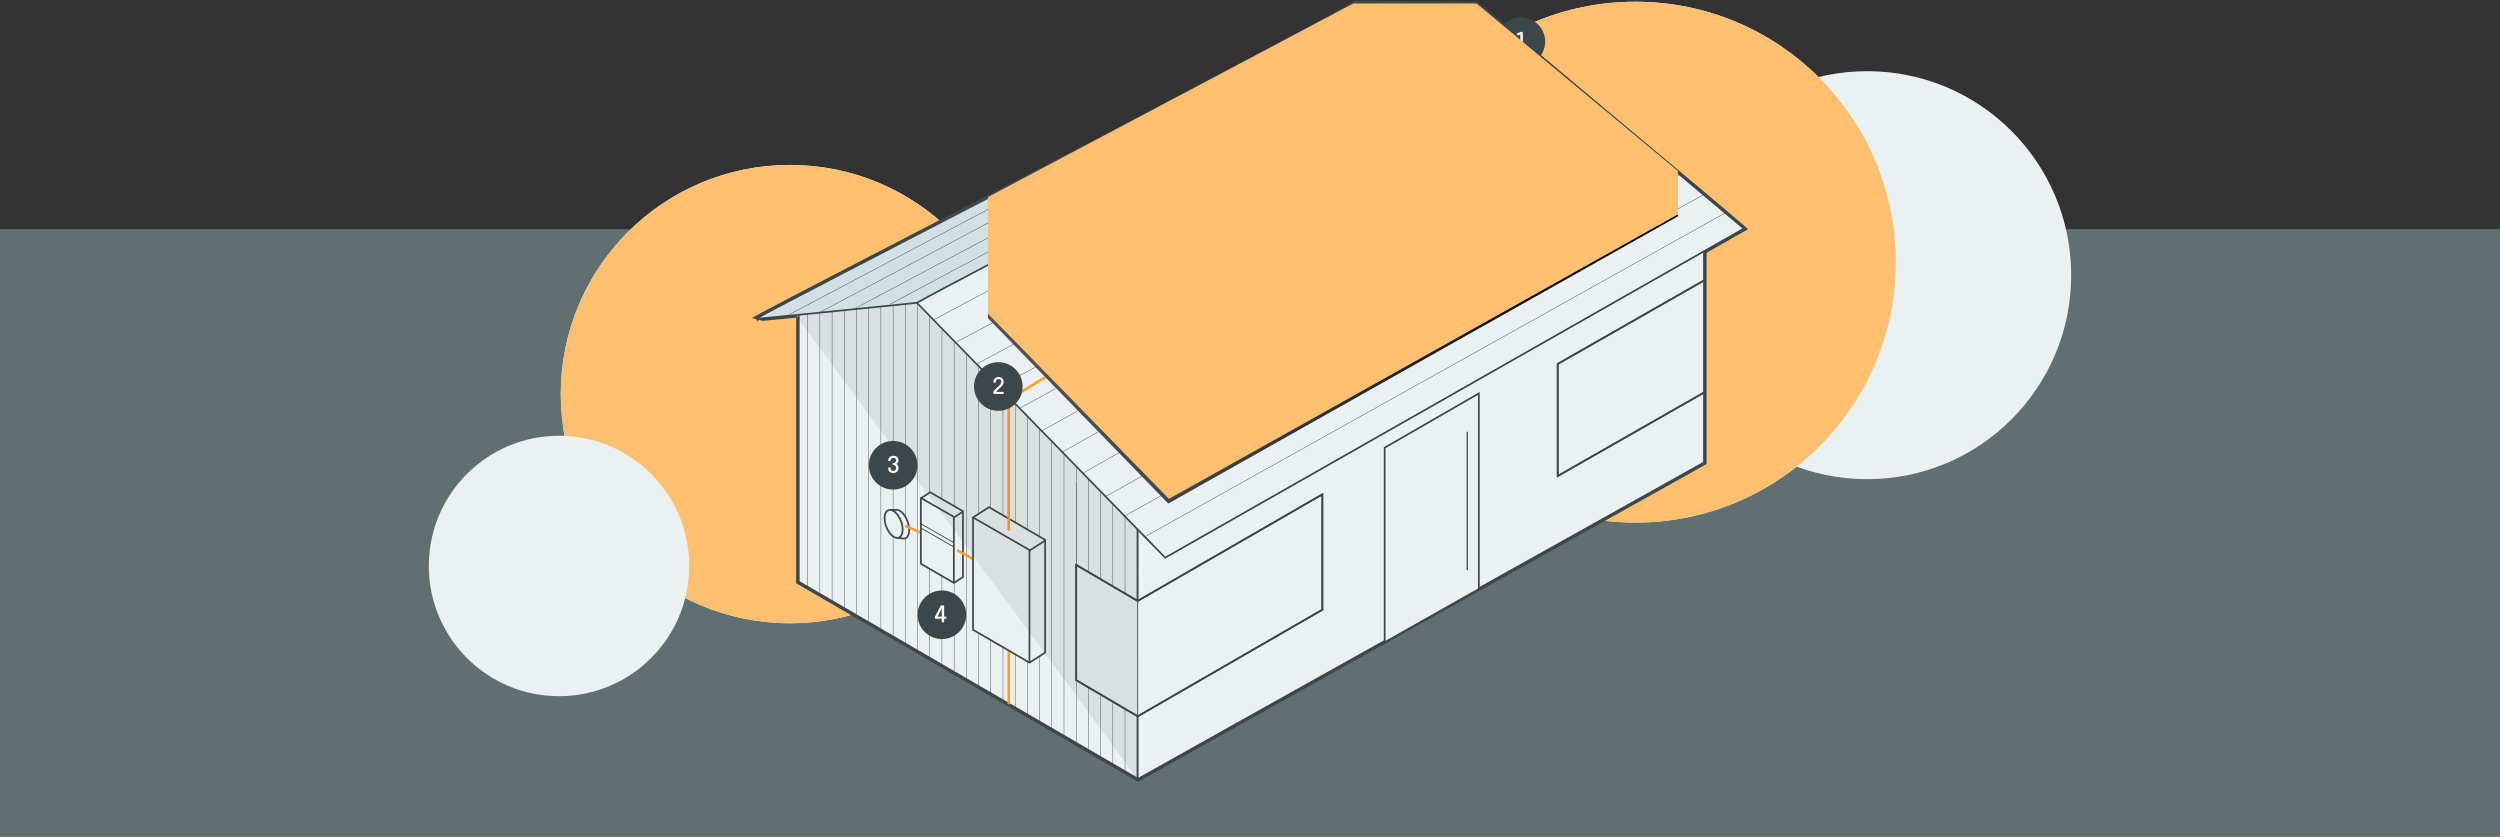 <?xml version="1.0" encoding="UTF-8"?>
<svg xmlns="http://www.w3.org/2000/svg" width="1440" height="482" viewBox="0 0 1440 482" fill="none">
  <rect x="0" y="0" width="1440" height="482" fill="#333333" stroke="none"/>
  <rect opacity="0.35" y="132" width="1440" height="350" fill="#B5E1E3"></rect>
  <g style="mix-blend-mode:multiply">
    <path d="M1075.5 276C1140.39 276 1193 223.393 1193 158.5C1193 93.606 1140.39 41 1075.5 41C1010.61 41 958 93.606 958 158.5C958 223.393 1010.61 276 1075.5 276Z" fill="#EBF1F1"></path>
  </g>
  <g style="mix-blend-mode:multiply">
    <path d="M942 301C1024.84 301 1092 233.843 1092 151C1092 68.157 1024.84 1 942 1C859.157 1 792 68.157 792 151C792 233.843 859.157 301 942 301Z" fill="#EBF1F1"></path>
  </g>
  <g style="mix-blend-mode:color">
    <path d="M942 301C1024.84 301 1092 233.843 1092 151C1092 68.157 1024.84 1 942 1C859.157 1 792 68.157 792 151C792 233.843 859.157 301 942 301Z" fill="#FDC071"></path>
  </g>
  <g style="mix-blend-mode:multiply">
    <path d="M455 359C527.902 359 587 299.902 587 227C587 154.098 527.902 95 455 95C382.098 95 323 154.098 323 227C323 299.902 382.098 359 455 359Z" fill="#EBF1F1"></path>
  </g>
  <g style="mix-blend-mode:color">
    <path d="M455 359C527.902 359 587 299.902 587 227C587 154.098 527.902 95 455 95C382.098 95 323 154.098 323 227C323 299.902 382.098 359 455 359Z" fill="#FDC071"></path>
  </g>
  <g style="mix-blend-mode:multiply">
    <path d="M322 401C363.421 401 397 367.421 397 326C397 284.579 363.421 251 322 251C280.579 251 247 284.579 247 326C247 367.421 280.579 401 322 401Z" fill="#EBF1F1"></path>
  </g>
  <path d="M655.29 448.318V301.223C679.425 287.502 979.958 116.557 979.958 116.557C979.958 116.557 980.604 116.195 981.495 115.678V266.391C981.495 266.391 676.828 436.548 655.523 448.641C655.213 448.447 654.98 448.318 654.98 448.318L460.094 335.074V181.506" fill="#EBF1F1"></path>
  <path d="M655.29 448.318V301.223C679.425 287.502 979.958 116.557 979.958 116.557C979.958 116.557 980.604 116.195 981.495 115.678V266.391C981.495 266.391 676.828 436.548 655.523 448.641C655.213 448.447 654.98 448.318 654.98 448.318L460.094 335.074V181.506" stroke="#3D4749" stroke-width="3" stroke-miterlimit="10"></path>
  <path d="M528.106 174.413C528.106 174.413 435.65 183.909 435.404 183.612C456.477 171.609 709.658 42.564 781.222 1.853L850.732 2.551" fill="#D1E0E0"></path>
  <path d="M528.106 174.413C528.106 174.413 435.65 183.909 435.404 183.612C456.477 171.609 709.658 42.564 781.222 1.853L850.732 2.551" stroke="#3D4749" stroke-width="3" stroke-miterlimit="10"></path>
  <path d="M671.104 321.236L670.769 320.849C670.769 320.849 528.351 174.723 528.105 174.426C549.178 162.423 779.038 43.443 850.615 2.745C851.649 3.752 1001.68 129.038 1004.47 131.661C1003.81 132.035 673.12 320.099 671.104 321.236Z" fill="#EBF1F1" stroke="#3D4749" stroke-width="3" stroke-miterlimit="10"></path>
  <path d="M457.937 180.589L527.511 173.547L655.226 304.234L655.045 448.137" fill="#EBF1F1"></path>
  <path d="M655.29 298.497V447.943" stroke="#3D4749" stroke-miterlimit="10"></path>
  <path d="M655.29 448.318V301.223C679.425 287.502 979.958 116.557 979.958 116.557C979.958 116.557 980.604 116.195 981.495 115.678V266.391C981.495 266.391 676.828 436.548 655.523 448.641C655.213 448.447 654.98 448.318 654.98 448.318L460.094 335.074V181.506" fill="#EBF1F1"></path>
  <path d="M655.29 448.318V301.223C679.425 287.502 979.958 116.557 979.958 116.557C979.958 116.557 980.604 116.195 981.495 115.678V266.391C981.495 266.391 676.828 436.548 655.523 448.641C655.213 448.447 654.98 448.318 654.98 448.318L460.094 335.074V181.506" stroke="#3D4749" stroke-miterlimit="10"></path>
  <path d="M851.804 339.622V226.61L797.566 257.864V369.842" fill="#EBF1F1"></path>
  <path d="M851.804 339.622V226.61L797.566 257.864V369.842" stroke="#3D4749" stroke-miterlimit="10"></path>
  <path d="M853.316 338.42L797.437 370.01" stroke="#3D4749" stroke-miterlimit="10"></path>
  <path d="M845.137 248.974V328.161" stroke="#3D4749" stroke-width="0.75" stroke-miterlimit="10" stroke-linecap="round"></path>
  <path d="M465.21 180.809V338.446" stroke="#3D4749" stroke-width="0.25" stroke-miterlimit="10"></path>
  <path d="M472.238 180.15V342.128" stroke="#3D4749" stroke-width="0.25" stroke-miterlimit="10"></path>
  <path d="M479.28 179.297V346.702" stroke="#3D4749" stroke-width="0.25" stroke-miterlimit="10"></path>
  <path d="M486.308 178.651V350.578" stroke="#3D4749" stroke-width="0.25" stroke-miterlimit="10"></path>
  <path d="M493.337 177.902V354.57" stroke="#3D4749" stroke-width="0.25" stroke-miterlimit="10"></path>
  <path d="M500.365 177.204V358.744" stroke="#3D4749" stroke-width="0.25" stroke-miterlimit="10"></path>
  <path d="M507.394 176.571V362.968" stroke="#3D4749" stroke-width="0.25" stroke-miterlimit="10"></path>
  <path d="M514.435 176.17V366.947" stroke="#3D4749" stroke-width="0.25" stroke-miterlimit="10"></path>
  <path d="M521.464 175.369V370.733" stroke="#3D4749" stroke-width="0.25" stroke-miterlimit="10"></path>
  <path d="M528.492 174.62V375.268" stroke="#3D4749" stroke-width="0.25" stroke-miterlimit="10"></path>
  <path d="M535.521 182.734V378.899" stroke="#3D4749" stroke-width="0.25" stroke-miterlimit="10"></path>
  <path d="M542.549 190.098V383.111" stroke="#3D4749" stroke-width="0.25" stroke-miterlimit="10"></path>
  <path d="M549.591 197.269V387.361" stroke="#3D4749" stroke-width="0.25" stroke-miterlimit="10"></path>
  <path d="M556.619 203.16V391.676" stroke="#3D4749" stroke-width="0.25" stroke-miterlimit="10"></path>
  <path d="M563.647 211.636V395.527" stroke="#3D4749" stroke-width="0.25" stroke-miterlimit="10"></path>
  <path d="M570.676 218.496V399.674" stroke="#3D4749" stroke-width="0.25" stroke-miterlimit="10"></path>
  <path d="M577.705 225.305V403.963" stroke="#3D4749" stroke-width="0.25" stroke-miterlimit="10"></path>
  <path d="M584.746 232.812V408.24" stroke="#3D4749" stroke-width="0.25" stroke-miterlimit="10"></path>
  <path d="M591.775 240.137V412.064" stroke="#3D4749" stroke-width="0.25" stroke-miterlimit="10"></path>
  <path d="M598.803 247.295V415.669" stroke="#3D4749" stroke-width="0.25" stroke-miterlimit="10"></path>
  <path d="M605.831 254.208V420.165" stroke="#3D4749" stroke-width="0.25" stroke-miterlimit="10"></path>
  <path d="M612.86 261.753V424.145" stroke="#3D4749" stroke-width="0.25" stroke-miterlimit="10"></path>
  <path d="M619.901 278.019V427.93" stroke="#3D4749" stroke-width="0.25" stroke-miterlimit="10"></path>
  <path d="M626.93 395.359V432.013" stroke="#3D4749" stroke-width="0.25" stroke-miterlimit="10"></path>
  <path d="M633.958 399.674V436.302" stroke="#3D4749" stroke-width="0.25" stroke-miterlimit="10"></path>
  <path d="M640.987 404.829V440.708" stroke="#3D4749" stroke-width="0.25" stroke-miterlimit="10"></path>
  <path d="M648.016 408.447V444.494" stroke="#3D4749" stroke-width="0.25" stroke-miterlimit="10"></path>
  <path d="M619.901 267.993V326.017" stroke="#3D4749" stroke-width="0.25" stroke-miterlimit="10"></path>
  <path d="M626.93 276.326V329.35" stroke="#3D4749" stroke-width="0.25" stroke-miterlimit="10"></path>
  <path d="M633.958 283.071V334.144" stroke="#3D4749" stroke-width="0.25" stroke-miterlimit="10"></path>
  <path d="M640.987 290.9V337.942" stroke="#3D4749" stroke-width="0.25" stroke-miterlimit="10"></path>
  <path d="M648.016 294.221V342.826" stroke="#3D4749" stroke-width="0.25" stroke-miterlimit="10"></path>
  <path d="M620.096 325.513C620.29 325.629 620.419 325.707 620.419 325.707C620.419 325.707 649.36 342.71 655.291 346.146C655.291 346.146 756.403 287.799 761.674 284.75C761.674 290.022 761.674 344.402 761.674 351.198C756.674 354.092 656.918 411.664 655.316 412.594C649.528 409.196 619.89 391.793 619.89 391.793C619.89 382.955 619.89 326.133 619.89 325.397C619.967 325.435 620.032 325.474 620.096 325.513Z" fill="#EBF1F1" stroke="#3D4749" stroke-miterlimit="10"></path>
  <path d="M655.316 412.594V346.133" stroke="#3D4749" stroke-width="0.5" stroke-miterlimit="10"></path>
  <path d="M981.496 161.545L897.606 209.426C897.606 209.426 897.451 209.517 897.244 209.633V274.194C897.425 274.091 897.606 273.988 897.606 273.988L981.496 226.106" stroke="#3D4749" stroke-miterlimit="10"></path>
  <path d="M732.914 83.469V234.581" stroke="#3D4749" stroke-miterlimit="10"></path>
  <path d="M528.106 174.413C528.106 174.413 435.65 183.909 435.404 183.612C456.477 171.609 709.658 42.564 781.222 1.853L850.732 2.551" fill="#D1E0E0"></path>
  <path d="M528.106 174.413C528.106 174.413 435.65 183.909 435.404 183.612C456.477 171.609 709.658 42.564 781.222 1.853L850.732 2.551" stroke="#3D4749" stroke-miterlimit="10"></path>
  <path d="M671.104 321.236L670.769 320.849C670.769 320.849 528.351 174.723 528.105 174.426C549.178 162.423 779.038 43.443 850.615 2.745C851.649 3.752 1001.68 129.038 1004.47 131.661C1003.81 132.035 673.12 320.099 671.104 321.236Z" fill="#EBF1F1" stroke="#3D4749" stroke-miterlimit="10"></path>
  <path d="M538.222 183.961L861.313 12.099" stroke="#3D4749" stroke-width="0.25" stroke-miterlimit="10"></path>
  <path d="M512.757 175.175L836.83 2.228" stroke="#3D4749" stroke-width="0.25" stroke-miterlimit="10"></path>
  <path d="M491.581 178.147L822.204 2.525" stroke="#3D4749" stroke-width="0.25" stroke-miterlimit="10"></path>
  <path d="M471.774 180.15L806.946 2.034" stroke="#3D4749" stroke-width="0.25" stroke-miterlimit="10"></path>
  <path d="M453.208 181.92L792.849 2.189" stroke="#3D4749" stroke-width="0.25" stroke-miterlimit="10"></path>
  <path d="M551.232 196.855L875.68 23.752" stroke="#3D4749" stroke-width="0.25" stroke-miterlimit="10"></path>
  <path d="M562.499 209.736L888.329 34.334" stroke="#3D4749" stroke-width="0.25" stroke-miterlimit="10"></path>
  <path d="M576.22 222.411L901.482 45.329" stroke="#3D4749" stroke-width="0.25" stroke-miterlimit="10"></path>
  <path d="M587.847 234.905L914.517 56.233" stroke="#3D4749" stroke-width="0.25" stroke-miterlimit="10"></path>
  <path d="M599.993 248.238L926.572 66.324" stroke="#3D4749" stroke-width="0.25" stroke-miterlimit="10"></path>
  <path d="M611.827 260.357L939.505 77.138" stroke="#3D4749" stroke-width="0.25" stroke-miterlimit="10"></path>
  <path d="M624.127 272.282L952.503 86.712" stroke="#3D4749" stroke-width="0.25" stroke-miterlimit="10"></path>
  <path d="M636.828 286.003L967.49 100.562" stroke="#3D4749" stroke-width="0.25" stroke-miterlimit="10"></path>
  <path d="M647.525 297.334L981.289 112.125" stroke="#3D4749" stroke-width="0.25" stroke-miterlimit="10"></path>
  <path d="M658.817 309.492L994.596 122.151" stroke="#3D4749" stroke-width="0.25" stroke-miterlimit="10"></path>
  <path d="M512.834 293.691L516.878 293.717C517.408 293.781 517.963 294.001 518.558 294.376C521.426 296.223 523.738 301.223 523.674 305.461C523.622 308.717 522.188 310.5 520.224 310.203L517.304 309.841" fill="#EBF1F1"></path>
  <path d="M512.834 293.691L516.878 293.717C517.408 293.781 517.963 294.001 518.558 294.376C521.426 296.223 523.738 301.223 523.674 305.461C523.622 308.717 522.188 310.5 520.224 310.203L517.304 309.841" stroke="#3D4749" stroke-miterlimit="10"></path>
  <path d="M509.526 298.471C509.514 302.451 511.736 307.141 514.552 309.04C517.433 310.978 519.862 309.273 519.927 305.177C519.992 301.03 517.627 296.159 514.694 294.35C511.826 292.58 509.539 294.466 509.526 298.471Z" fill="#EBF1F1" stroke="#3D4749" stroke-miterlimit="10"></path>
  <path d="M521.994 303.174L530.431 306.766" stroke="#F69F2C" stroke-width="1.5" stroke-linecap="round" stroke-linejoin="round"></path>
  <path d="M530.818 286.727C532.033 285.951 535.689 283.613 535.689 283.613L535.805 283.535C538.674 285.202 551.994 292.941 554.669 294.492C554.669 294.828 554.669 295.073 554.669 295.073V332.399L549.41 335.758C549.41 335.758 533.519 326.52 530.431 324.724V286.959L530.818 286.714V286.727Z" fill="#EBF1F1" stroke="#3D4749" stroke-miterlimit="10"></path>
  <path d="M551.736 317.141L560.444 321.908" stroke="#F69F2C" stroke-width="1.5" stroke-linecap="round" stroke-linejoin="round"></path>
  <path d="M581.025 371.87V405.023" stroke="#F69F2C" stroke-width="1.5" stroke-linecap="round" stroke-linejoin="round"></path>
  <path d="M561.116 297.619C563.196 296.288 569.462 292.283 569.462 292.283L569.669 292.153C574.592 295.009 597.421 308.278 601.995 310.939C601.995 311.508 601.995 311.934 601.995 311.934V375.901L592.977 381.663C592.977 381.663 565.741 365.836 560.457 362.761V298.045L561.129 297.619H561.116Z" fill="#EBF1F1" stroke="#3D4749" stroke-miterlimit="10"></path>
  <path d="M593.635 317.192L560.444 298.045" stroke="#3D4749" stroke-miterlimit="10"></path>
  <path d="M592.977 316.508V381.663" stroke="#3D4749" stroke-miterlimit="10"></path>
  <path d="M592.977 317.115L601.995 311.365" stroke="#3D4749" stroke-miterlimit="10"></path>
  <path d="M549.294 298.148L554.682 294.711" stroke="#3D4749" stroke-miterlimit="10"></path>
  <path d="M602.15 217.282L581.905 229.646L581.013 230.176C581.013 230.874 581.013 231.571 581.013 231.571V305.138" stroke="#F69F2C" stroke-width="1.5" stroke-linecap="round" stroke-linejoin="round"></path>
  <path d="M549.41 335.772V298.058" stroke="#3D4749" stroke-miterlimit="10"></path>
  <path d="M549.527 297.773L530.534 286.895" stroke="#3D4749" stroke-miterlimit="10"></path>
  <path d="M549.527 312.645L530.534 301.766" stroke="#3D4749" stroke-width="0.5" stroke-miterlimit="10"></path>
  <path d="M549.527 315.099L530.534 304.208" stroke="#3D4749" stroke-width="0.5" stroke-miterlimit="10"></path>
  <path opacity="0.1" d="M458.182 181.506L527.757 174.452L655.484 305.151L655.29 448.654" fill="#3D4749"></path>
  <path d="M575.031 236.623C582.766 236.623 589.037 230.353 589.037 222.618C589.037 214.883 582.766 208.613 575.031 208.613C567.296 208.613 561.026 214.883 561.026 222.618C561.026 230.353 567.296 236.623 575.031 236.623Z" fill="#3D4749"></path>
  <path d="M572.188 226.92V225.725C572.223 225.564 572.33 225.368 572.508 225.137C572.687 224.902 572.904 224.652 573.161 224.387C573.418 224.121 573.688 223.855 573.971 223.59C574.258 223.324 574.526 223.081 574.774 222.859C575.079 222.58 575.377 222.293 575.669 221.997C575.961 221.696 576.202 221.381 576.394 221.05C576.59 220.714 576.688 220.362 576.688 219.992C576.688 219.469 576.563 219.067 576.315 218.784C576.072 218.496 575.699 218.353 575.199 218.353C574.798 218.353 574.478 218.438 574.239 218.607C573.999 218.777 573.827 219.017 573.723 219.326C573.618 219.631 573.566 219.987 573.566 220.397H572.143C572.143 219.748 572.256 219.182 572.482 218.699C572.713 218.211 573.057 217.835 573.514 217.569C573.971 217.299 574.539 217.164 575.218 217.164C575.858 217.164 576.391 217.286 576.818 217.53C577.249 217.774 577.571 218.109 577.785 218.536C578.002 218.962 578.111 219.452 578.111 220.005C578.111 220.371 578.041 220.721 577.902 221.056C577.767 221.387 577.589 221.698 577.367 221.99C577.149 222.282 576.914 222.552 576.661 222.8C576.409 223.048 576.169 223.272 575.943 223.472C575.573 223.794 575.233 224.099 574.924 224.387C574.62 224.669 574.367 224.926 574.167 225.157C573.971 225.383 573.851 225.575 573.808 225.732H578.137V226.92H572.188Z" fill="white"></path>
  <path d="M514.436 281.998C522.171 281.998 528.441 275.728 528.441 267.993C528.441 260.258 522.171 253.988 514.436 253.988C506.701 253.988 500.431 260.258 500.431 267.993C500.431 275.728 506.701 281.998 514.436 281.998Z" fill="#3D4749"></path>
  <path d="M515.858 267.221C516.242 267.234 516.555 267.343 516.799 267.548C517.047 267.748 517.23 268.016 517.347 268.351C517.469 268.682 517.53 269.05 517.53 269.455C517.53 270.007 517.426 270.51 517.217 270.963C517.008 271.411 516.686 271.768 516.25 272.034C515.819 272.3 515.266 272.432 514.592 272.432C514.03 272.432 513.556 272.358 513.168 272.21C512.781 272.058 512.469 271.845 512.234 271.57C512.004 271.292 511.834 270.961 511.725 270.578C511.62 270.195 511.568 269.772 511.568 269.311C511.568 269.307 511.568 269.302 511.568 269.298C511.568 269.294 511.568 269.289 511.568 269.285H512.992C512.992 269.289 512.992 269.294 512.992 269.298C512.992 269.302 512.992 269.307 512.992 269.311C512.992 269.82 513.055 270.216 513.181 270.499C513.312 270.782 513.497 270.98 513.736 271.094C513.98 271.202 514.272 271.257 514.611 271.257C515.068 271.257 515.43 271.109 515.695 270.813C515.965 270.512 516.1 270.049 516.1 269.422C516.1 269.196 516.076 268.984 516.028 268.789C515.985 268.593 515.904 268.423 515.787 268.279C515.669 268.131 515.506 268.016 515.297 267.933C515.092 267.846 514.829 267.803 514.507 267.803H514.154V266.725H514.507C514.82 266.725 515.079 266.684 515.284 266.601C515.493 266.514 515.656 266.399 515.774 266.255C515.891 266.107 515.974 265.944 516.022 265.765C516.074 265.582 516.1 265.395 516.1 265.204C516.1 264.681 515.967 264.305 515.702 264.074C515.436 263.843 515.079 263.728 514.631 263.728C514.139 263.728 513.743 263.858 513.442 264.12C513.142 264.381 512.992 264.855 512.992 265.543H511.568C511.568 265.112 511.627 264.714 511.745 264.348C511.866 263.982 512.049 263.665 512.293 263.395C512.541 263.121 512.857 262.909 513.24 262.761C513.623 262.613 514.078 262.539 514.605 262.539C515.275 262.539 515.826 262.657 516.257 262.892C516.688 263.127 517.008 263.44 517.217 263.832C517.426 264.224 517.53 264.657 517.53 265.132C517.53 265.493 517.469 265.83 517.347 266.144C517.23 266.453 517.047 266.705 516.799 266.901C516.555 267.097 516.242 267.204 515.858 267.221Z" fill="white"></path>
  <path d="M542.55 368.11C550.285 368.11 556.555 361.84 556.555 354.105C556.555 346.37 550.285 340.1 542.55 340.1C534.815 340.1 528.544 346.37 528.544 354.105C528.544 361.84 534.815 368.11 542.55 368.11Z" fill="#3D4749"></path>
  <path d="M542.451 358.407V356.344H538.514V355.28L541.949 348.75H543.836V355.182H545.089V356.344H543.836V358.407H542.451ZM539.67 355.874L539.245 355.182H542.451V349.696L542.778 349.775L539.67 355.874Z" fill="white"></path>
  <path d="M620.096 325.513C620.29 325.629 620.419 325.707 620.419 325.707C620.419 325.707 649.36 342.71 655.291 346.146C655.291 346.146 756.403 287.799 761.674 284.75C761.674 290.022 761.674 344.402 761.674 351.198C756.674 354.092 656.918 411.664 655.316 412.594C649.528 409.196 619.89 391.793 619.89 391.793C619.89 382.955 619.89 326.133 619.89 325.397C619.967 325.435 620.032 325.474 620.096 325.513V325.513Z" stroke="#3D4749" stroke-miterlimit="10"></path>
  <path d="M981.496 161.545L897.606 209.426C897.606 209.426 897.451 209.517 897.244 209.633V274.194C897.425 274.091 897.606 273.988 897.606 273.988L981.496 226.106" stroke="#3D4749" stroke-miterlimit="10"></path>
  <path d="M569.049 180.627V183.263L672.939 290.047L966.482 124.58V123.456" fill="url(#paint0_linear_502_17)"></path>
  <path d="M965.991 123.302L673.352 287.192L569.591 180.705L855.072 29.295L965.991 123.302Z" fill="url(#paint1_linear_502_17)" stroke="#848484" stroke-width="0.5" stroke-miterlimit="10"></path>
  <path d="M965.991 123.302L855.073 29.295" stroke="#848484" stroke-width="0.5" stroke-miterlimit="10"></path>
  <path d="M919.414 149.387L809.555 53.43" stroke="#848484" stroke-width="0.5" stroke-miterlimit="10"></path>
  <path d="M871.997 175.938L763.237 78.004" stroke="#848484" stroke-width="0.5" stroke-miterlimit="10"></path>
  <path d="M823.703 202.979L716.105 103.004" stroke="#848484" stroke-width="0.5" stroke-miterlimit="10"></path>
  <path d="M774.516 230.538L668.133 128.444" stroke="#848484" stroke-width="0.5" stroke-miterlimit="10"></path>
  <path d="M724.413 258.6L619.295 154.336" stroke="#848484" stroke-width="0.5" stroke-miterlimit="10"></path>
  <path d="M673.352 287.192L569.591 180.705" stroke="#848484" stroke-width="0.5" stroke-miterlimit="10"></path>
  <path d="M620.277 232.721L909.324 75.278" stroke="#848484" stroke-width="0.5" stroke-miterlimit="10"></path>
  <path d="M876.005 38.011C883.74 38.011 890.011 31.74 890.011 24.005C890.011 16.27 883.74 10 876.005 10C868.27 10 862 16.27 862 24.005C862 31.74 868.27 38.011 876.005 38.011Z" fill="#3D4749"></path>
  <path d="M877.131 18.342V28H875.721V19.779C875.682 19.827 875.571 19.888 875.388 19.962C875.205 20.036 874.983 20.107 874.722 20.177C874.46 20.242 874.186 20.29 873.899 20.321V19.119C874.182 19.076 874.454 19.01 874.715 18.923C874.976 18.836 875.198 18.741 875.381 18.636C875.568 18.532 875.692 18.433 875.753 18.342H877.131Z" fill="white"></path>
  <g style="mix-blend-mode:color">
    <path d="M569.049 113.5L569.049 180.628L673.352 287.192L966.482 123.456V98.5L850.5 2H779.5L569.049 113.5Z" fill="#FDC071"></path>
  </g>
  <defs>
    <linearGradient id="paint0_linear_502_17" x1="569.049" y1="206.752" x2="966.482" y2="206.752" gradientUnits="userSpaceOnUse">
      <stop stop-color="#515251"></stop>
      <stop offset="0.17" stop-color="#4A4B4A"></stop>
      <stop offset="0.41" stop-color="#383938"></stop>
      <stop offset="0.69" stop-color="#1A1B1A"></stop>
      <stop offset="0.9"></stop>
    </linearGradient>
    <linearGradient id="paint1_linear_502_17" x1="965.991" y1="158.237" x2="569.591" y2="158.237" gradientUnits="userSpaceOnUse">
      <stop stop-color="#515251"></stop>
      <stop offset="0.17" stop-color="#4A4B4A"></stop>
      <stop offset="0.41" stop-color="#383938"></stop>
      <stop offset="0.69" stop-color="#1A1B1A"></stop>
      <stop offset="0.9"></stop>
    </linearGradient>
  </defs>
</svg>
